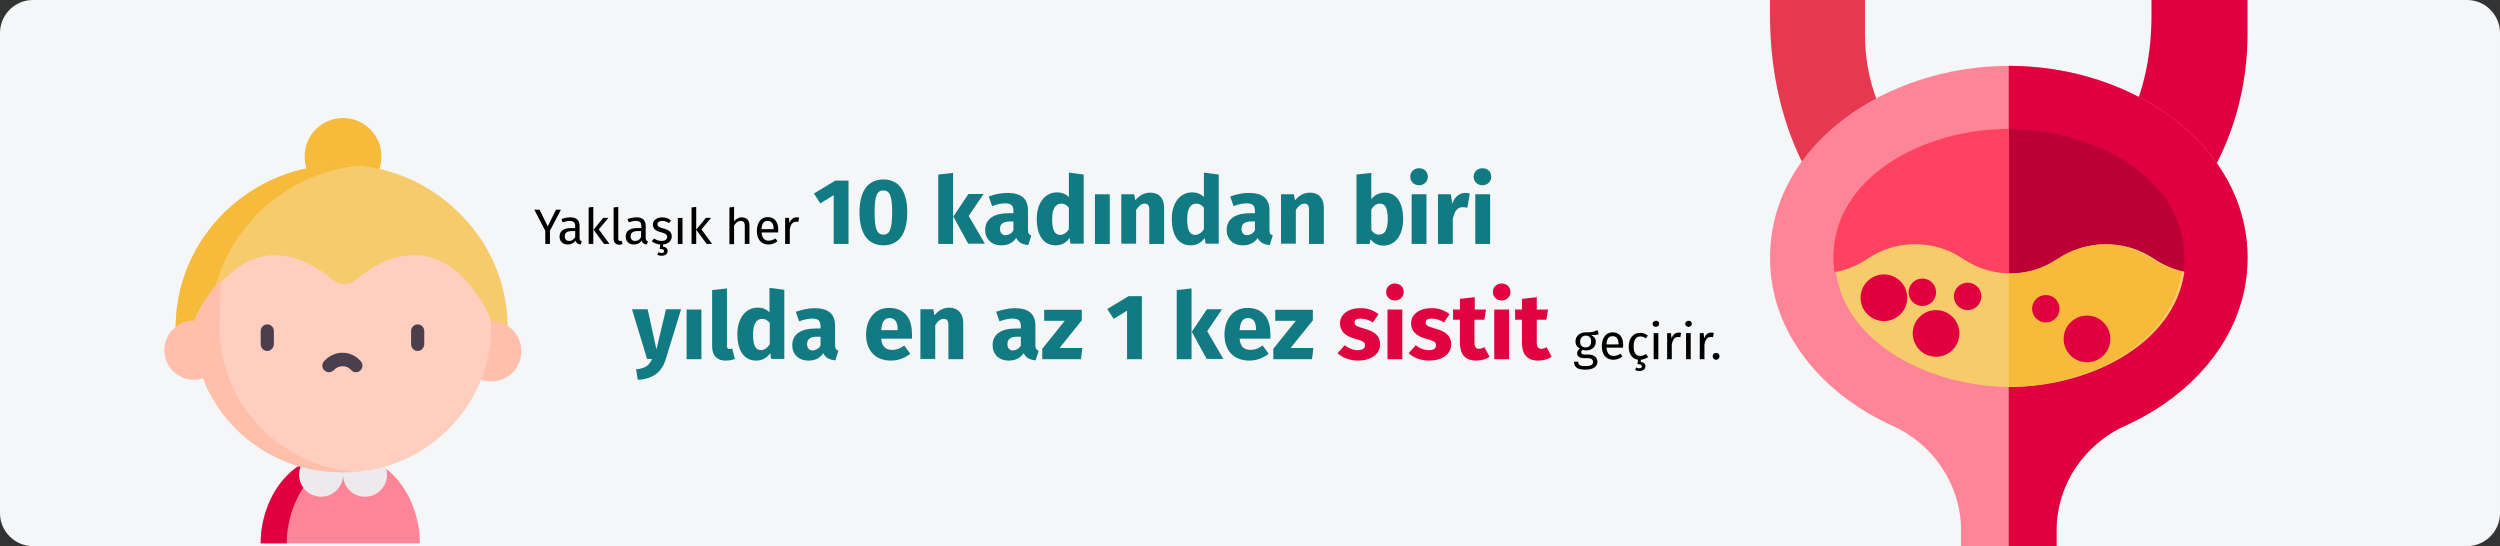 <?xml version="1.0" encoding="UTF-8"?>
<svg xmlns="http://www.w3.org/2000/svg" xmlns:xlink="http://www.w3.org/1999/xlink" version="1.0" id="Ebene_1" x="0px" y="0px" viewBox="0 0 911 199" style="enable-background:new 0 0 911 199;" xml:space="preserve">
<rect x="0" y="0" width="911" height="199" fill="#333333" stroke="none"/>
<style type="text/css">
	.st0{fill:#F5F6F7;}
	.st1{fill:#FE8598;}
	.st2{fill:#E0003F;}
	.st3{fill:#ECEAEC;}
	.st4{fill:#F7BB3C;}
	.st5{fill:#F7CA6B;}
	.st6{fill:#FFBFAB;}
	.st7{fill:#FFCEBF;}
	.st8{fill:#4B3F4E;}
	.st9{fill:#E63950;}
	.st10{fill:#FF4260;}
	.st11{fill:#BC0035;}
	.st12{fill:#117A83;}
	.st13{fill:#DF0440;}
</style>
<g id="Page-1">
	<g id="Illustrationen" transform="translate(0, -18941)">
		<g id="harnwegsinfektion-haeufigkeit" transform="translate(0, 18941)">
			<g id="Mask">
				<path id="path-1" class="st0" d="M12,0h887c6.6,0,12,5.4,12,12v175c0,6.6-5.4,12-12,12H12c-6.6,0-12-5.4-12-12V12      C0,5.4,5.4,0,12,0z"></path>
			</g>
			<g id="girl" transform="translate(80, 43)">
				<path id="Path" class="st1" d="M72.3,147.8c-1.6-8.2-5.9-16.1-12.7-20.8H28.4c-6.9,4.8-11.2,12.7-12.7,20.8      c-0.5,2.4-0.7,4.8-0.7,7.2h58C73,152.6,72.8,150.2,72.3,147.8z"></path>
				<path id="Path_00000047029407229804448220000003140103345525398458_" class="st2" d="M38,127h-9.5c-6.9,4.8-11.2,12.7-12.8,20.8      c-0.5,2.4-0.7,4.8-0.7,7.2h9.5c0-2.4,0.2-4.8,0.7-7.2C26.8,139.7,31.1,131.8,38,127z"></path>
				<circle id="Oval" class="st3" cx="37" cy="130" r="8"></circle>
				<circle id="Oval_00000038396719175481988400000015453847787619137210_" class="st3" cx="53" cy="130" r="8"></circle>
				<circle id="Oval_00000131361509332787460850000004485239982304605609_" class="st4" cx="45" cy="14" r="14"></circle>
				<path id="Path_00000083786375497251743770000009193484282079800193_" class="st5" d="M104.4,85c0.4-2.7,0.6-5.5,0.6-8.3      c0-16-6.3-31-17.8-42.2C75.8,23.2,60.6,17,44.5,17S13.2,23.2,1.8,34.4C-9.7,45.7-16,60.7-16,76.7c0,2.8,0.2,5.6,0.6,8.3H104.4z"></path>
				<path id="Path_00000101804671836733859730000014050793472884706982_" class="st4" d="M14.4,34.4c10-9.8,22.8-15.7,36.6-17.1      c-2.1-0.2-4.2-0.3-6.3-0.3c-16.2,0-31.4,6.2-42.9,17.4C-9.7,45.7-16,60.7-16,76.7c0,2.8,0.2,5.6,0.6,8.3h12.5      c-0.4-2.7-0.6-5.5-0.6-8.3C-3.5,60.7,2.9,45.7,14.4,34.4z"></path>
				<circle id="Oval_00000150793806849178336650000005257703558373801403_" class="st6" cx="99" cy="85" r="11"></circle>
				<path id="Path_00000059292355255831124420000015882147009745335228_" class="st7" d="M99,75.7c0-1.6-0.4-3.2-1.1-4.6      C93.8,62.8,77.7,36,49.3,59.2c-2.2,1.8-5.4,1.8-7.6,0C13.1,35.8-3.1,63.4-6.9,71.4c-0.7,1.4-1,2.8-1.1,4.4c0,0.1,0,0.1,0,0.2      c0,29.3,24,53.1,53.5,53.1S99,105.2,99,75.9C99,75.9,99,75.8,99,75.7z"></path>
				<path id="Path_00000173138207339365799660000003448013660590144691_" class="st6" d="M0,76.3c0-0.1,0-0.1,0-0.2      c0-1,0.2-10.6,0.5-17.1c-4.5,4.6-7.5,9.9-8.9,12.8c-0.3,0.6-0.6,1.3-0.7,2c-0.1,0-0.1,0-0.2,0c-5.9,0-10.8,4.8-10.8,10.8      s4.8,10.8,10.8,10.8c1.2,0,2.3-0.2,3.2-0.6c7.6,20,27.3,34.3,50.3,34.3c1.6,0,3.2-0.1,4.7-0.2C21.6,126.5,0,103.8,0,76.3z"></path>
				<g id="Group" transform="translate(35, 75)">
					<g id="XMLID_78_" transform="translate(54.8, 0)">
						<path id="Path_00000119809849327420293310000005616807378727773060_" class="st8" d="M-17.6,9.9c-1.3,0-2.4-1.1-2.4-2.4V2.6        c0-1.3,1.1-2.4,2.4-2.4s2.4,1.1,2.4,2.4v4.9C-15.3,8.8-16.3,9.9-17.6,9.9z"></path>
					</g>
					<g id="XMLID_77_">
						<path id="Path_00000111169000231239413630000011566270185331384723_" class="st8" d="M-17.6,9.9c-1.3,0-2.4-1.1-2.4-2.4V2.6        c0-1.3,1.1-2.4,2.4-2.4c1.3,0,2.4,1.1,2.4,2.4v4.9C-15.3,8.8-16.3,9.9-17.6,9.9z"></path>
					</g>
					<g id="XMLID_76_" transform="translate(22.367, 10.342)">
						<path id="Path_00000161603930340156065670000002569016327801666741_" class="st8" d="M-17.5,7.3c-0.6,0-1.1-0.2-1.6-0.6        c-1-0.9-1.1-2.4-0.2-3.4c1.7-1.9,4.1-3.1,6.7-3.1c2.6,0,5,1.1,6.7,3.1c0.9,1,0.8,2.5-0.2,3.4c-1,0.9-2.5,0.8-3.3-0.2        c-0.8-0.9-1.9-1.4-3.1-1.4c-1.2,0-2.4,0.5-3.1,1.4C-16.2,7-16.8,7.3-17.5,7.3z"></path>
					</g>
				</g>
			</g>
			<g id="Group-2" transform="translate(645, 0)">
				<g id="bladder">
					<path id="Path_00000134968959746795599860000013433224409679754943_" class="st9" d="M34.6,12.7V0H0v5.8C0,26.6,4.6,46,13.2,62       L41,41.3C36.7,32.3,34.6,22.7,34.6,12.7z"></path>
					<path id="Path_00000030488792499079696580000018311800651473919660_" class="st2" d="M139,0v5.8c0,13.1-2.5,25.7-7,35.6       L160.9,63c8.6-15.2,13.1-32.7,13.1-50.7V0H139z"></path>
					<path id="Path_00000167391501566156648580000011120653842809648279_" class="st1" d="M87,24C43.1,24,0,52,0,94       c0,27.5,19.3,49.7,44.5,61.1c15.2,6.8,25.1,21.8,25.1,38.1v5.8h34.8v-5.8c0-16.3,9.8-31.3,25.1-38.1       C154.7,143.7,174,121.5,174,94C174,53.2,132.5,24,87,24z"></path>
					<path id="Path_00000052806816664472096200000013032416092087830945_" class="st2" d="M174,94c0,27.5-19.3,49.7-44.5,61.1       c-15.2,6.8-25.1,21.8-25.1,38.1v5.8H87V24C132.5,24,174,53.2,174,94z"></path>
					<path id="Path_00000076589933556962306010000003634040003897455023_" class="st10" d="M150,93.9c0,1.7-0.1,3.4-0.3,5.1       c-3.8-0.8-7.5,5-10.9,2.7c-10.5-7.1-24.1-7.1-34.6,0c-5.3,3.6-11.5,5.4-17.6,5.3c-5.9-0.1-11.9-1.8-17-5.3       c-10.5-7.1-24.1-7.1-34.6,0c-3.5,2.4-7.5-3.4-11.5-2.6c-0.2-1.7-0.4-3.4-0.4-5.2C23,64.4,56.2,47,86.5,47       C116.9,47,150,64.5,150,93.9z"></path>
					<path id="Path_00000162347599476593843920000003385707517655030707_" class="st11" d="M151,93.9c0,1.7-0.1,3.4-0.3,5.1       c-3.9-0.8-7.6,5-11,2.7c-10.6-7.1-24.3-7.1-34.9,0c-5.4,3.6-11.6,5.4-17.7,5.3V47C117.7,47,151,64.5,151,93.9z"></path>
					<path id="Path_00000049908214906628047750000004304423273887950513_" class="st5" d="M151,99c-3.6,26.5-34.8,42-63.5,42       c-28.7,0-59.9-15.5-63.5-41.9c4-0.8,8-2.4,11.5-4.8c10.5-7.1,24.3-7.1,34.8,0c5.2,3.5,11.1,5.3,17.1,5.3       c6.2,0.1,12.3-1.7,17.7-5.3c10.5-7.1,24.3-7.1,34.8,0C143.4,96.6,147.1,98.2,151,99L151,99z"></path>
					<path id="Path_00000001642065006514071470000012797035301865771961_" class="st4" d="M150,99c-3.5,26.5-34.5,42-63,42V99.7       c6.1,0.1,12.2-1.7,17.6-5.3c10.5-7.1,24.1-7.1,34.5,0C142.5,96.6,146.2,98.2,150,99L150,99z"></path>
				</g>
				<circle id="Oval_00000006694512156848366740000012868195186555246768_" class="st2" cx="41.5" cy="108.5" r="8.5"></circle>
				<circle id="Oval_00000156569708963937502760000013317253144791780027_" class="st2" cx="115.5" cy="123.5" r="8.5"></circle>
				<circle id="Oval_00000160869337995521318930000011567087422510716044_" class="st2" cx="100.5" cy="112.5" r="5"></circle>
				<circle id="Oval_00000003075569609500520870000004657210852043160737_" class="st2" cx="60.5" cy="121.5" r="8.5"></circle>
				<circle id="Oval_00000004528773751645408320000001997498315341286033_" class="st2" cx="55.5" cy="106.5" r="5"></circle>
				<circle id="Oval_00000121998676362008325150000010378432104210881192_" class="st2" cx="72" cy="108" r="5"></circle>
			</g>
		</g>
	</g>
</g>
<g>
	<g>
		<path d="M200.4,84.1v4.8h-1.7v-4.8l-4-7.7h1.9l3,6.1l3-6.1h1.8L200.4,84.1z"></path>
		<path d="M212,87.9l-0.4,1.2c-1-0.1-1.6-0.5-1.9-1.4c-0.7,1-1.7,1.4-2.8,1.4c-1.9,0-3-1.2-3-2.9c0-2,1.5-3.1,4.2-3.1h1.5v-0.7    c0-1.4-0.7-1.9-2-1.9c-0.7,0-1.6,0.2-2.6,0.5l-0.4-1.2c1.2-0.4,2.2-0.6,3.3-0.6c2.3,0,3.3,1.2,3.3,3.2v4.3    C211.2,87.5,211.5,87.8,212,87.9z M209.6,86.4v-2.2h-1.2c-1.7,0-2.6,0.6-2.6,1.9c0,1.1,0.6,1.7,1.6,1.7    C208.3,87.8,209,87.4,209.6,86.4z"></path>
		<path d="M216.2,88.9h-1.7V75.6l1.7-0.2V88.9z M218.2,83.6l3.9,5.3h-2l-3.8-5.2l3.5-4.3h1.9L218.2,83.6z"></path>
		<path d="M223.6,87V75.6l1.7-0.2V87c0,0.5,0.2,0.8,0.6,0.8c0.2,0,0.4,0,0.6-0.1l0.4,1.2c-0.4,0.2-0.8,0.3-1.3,0.3    C224.4,89.1,223.6,88.4,223.6,87z"></path>
		<path d="M236.1,87.9l-0.4,1.2c-1-0.1-1.6-0.5-1.9-1.4c-0.7,1-1.7,1.4-2.8,1.4c-1.9,0-3-1.2-3-2.9c0-2,1.5-3.1,4.2-3.1h1.5v-0.7    c0-1.4-0.7-1.9-2-1.9c-0.7,0-1.6,0.2-2.6,0.5l-0.4-1.2c1.2-0.4,2.2-0.6,3.3-0.6c2.3,0,3.3,1.2,3.3,3.2v4.3    C235.3,87.5,235.6,87.8,236.1,87.9z M233.6,86.4v-2.2h-1.2c-1.7,0-2.6,0.6-2.6,1.9c0,1.1,0.6,1.7,1.6,1.7    C232.4,87.8,233.1,87.4,233.6,86.4z"></path>
		<path d="M241.6,89.1v0.8c1.2,0.1,1.7,0.8,1.7,1.5c0,1.2-1,1.8-2.2,1.8c-0.7,0-1.3-0.2-1.6-0.4l0.5-0.9c0.3,0.2,0.7,0.3,1.1,0.3    c0.5,0,0.9-0.2,0.9-0.7c0-0.5-0.5-0.8-1.6-0.8l0.2-1.6c-1.4-0.1-2.4-0.6-3.1-1.2l0.9-1c0.8,0.6,1.6,0.9,2.7,0.9c1.2,0,2-0.5,2-1.4    c0-0.9-0.5-1.3-2.3-1.8c-2.1-0.5-2.9-1.4-2.9-2.8c0-1.5,1.5-2.6,3.4-2.6c1.3,0,2.3,0.4,3.2,1.1l-0.7,1c-0.8-0.5-1.6-0.8-2.5-0.8    c-1.1,0-1.7,0.5-1.7,1.2c0,0.8,0.5,1.1,2,1.5c2,0.5,3.2,1.3,3.2,3C244.7,88,243.3,88.9,241.6,89.1z"></path>
		<path d="M248.7,88.9H247v-9.5h1.7V88.9z"></path>
		<path d="M253.7,88.9H252V75.6l1.7-0.2V88.9z M255.6,83.6l3.9,5.3h-2l-3.8-5.2l3.5-4.3h1.9L255.6,83.6z"></path>
		<path d="M273.1,82.1v6.8h-1.7v-6.6c0-1.4-0.6-1.8-1.5-1.8c-1,0-1.8,0.7-2.4,1.7v6.8h-1.7V75.6l1.7-0.2v5.3    c0.7-0.9,1.6-1.5,2.8-1.5C272.1,79.2,273.1,80.3,273.1,82.1z"></path>
		<path d="M283.5,84.7h-6c0.2,2.2,1.2,3,2.6,3c0.9,0,1.6-0.3,2.5-0.8l0.7,1c-0.9,0.7-2,1.2-3.3,1.2c-2.6,0-4.2-1.9-4.2-4.9    c0-3,1.5-5.1,3.9-5.1c2.6,0,3.9,1.8,3.9,4.7C283.6,84.2,283.5,84.5,283.5,84.7z M281.9,83.4c0-1.9-0.7-2.9-2.2-2.9    c-1.3,0-2.1,0.9-2.2,3h4.4V83.4z"></path>
		<path d="M291.2,79.3l-0.3,1.6c-0.3-0.1-0.5-0.1-0.8-0.1c-1.2,0-1.9,0.8-2.3,2.7v5.4h-1.7v-9.5h1.4l0.2,1.9    c0.5-1.4,1.4-2.1,2.5-2.1C290.6,79.2,290.9,79.2,291.2,79.3z"></path>
		<path class="st12" d="M309.1,88.9h-5.3V71.1l-4.9,3l-2.3-3.6l7.8-4.7h4.8V88.9z"></path>
		<path class="st12" d="M330.6,77.4c0,7.7-3,12-8.7,12s-8.7-4.4-8.7-12c0-7.7,3-12,8.7-12S330.6,69.7,330.6,77.4z M318.7,77.4    c0,6.1,0.9,8.1,3.2,8.1c2.2,0,3.2-1.8,3.2-8.1c0-6.3-1-8-3.2-8C319.6,69.4,318.7,71.3,318.7,77.4z"></path>
		<path class="st12" d="M347.3,88.9h-5.4V63.6l5.4-0.6V88.9z M353,78.7l5.9,10.1h-6.1l-5.4-9.9l5.5-8.2h5.5L353,78.7z"></path>
		<path class="st12" d="M375.8,85.8l-1.1,3.5c-2.1-0.2-3.5-0.8-4.4-2.6c-1.3,2-3.3,2.7-5.4,2.7c-3.6,0-5.9-2.3-5.9-5.6    c0-3.9,3-6.1,8.5-6.1h1.8v-0.8c0-2.1-0.9-2.8-3.1-2.8c-1.2,0-2.9,0.3-4.7,1l-1.2-3.5c2.3-0.9,4.8-1.3,6.8-1.3    c5.2,0,7.5,2.2,7.5,6.4v7C374.6,85,375,85.5,375.8,85.8z M369.3,83.9v-3.2H368c-2.4,0-3.6,0.9-3.6,2.7c0,1.4,0.7,2.3,2.1,2.3    C367.7,85.6,368.7,85,369.3,83.9z"></path>
		<path class="st12" d="M394.9,63.6v25.2h-4.8l-0.3-2.1c-1.1,1.5-2.7,2.7-5.1,2.7c-4.6,0-6.9-3.8-6.9-9.7c0-5.6,2.9-9.6,7.4-9.6    c1.8,0,3.2,0.6,4.3,1.7v-8.9L394.9,63.6z M389.5,83.5v-7.8c-0.8-1-1.6-1.5-2.8-1.5c-1.9,0-3.3,1.6-3.3,5.7c0,4.5,1.2,5.7,3,5.7    C387.7,85.5,388.7,84.8,389.5,83.5z"></path>
		<path class="st12" d="M404.4,88.9h-5.4V70.8h5.4V88.9z"></path>
		<path class="st12" d="M424.2,75.7v13.2h-5.4V76.6c0-1.9-0.6-2.4-1.7-2.4c-1.2,0-2.2,0.9-3.1,2.3v12.3h-5.4V70.8h4.7l0.4,2.2    c1.5-1.8,3.2-2.8,5.5-2.8C422.3,70.2,424.2,72.2,424.2,75.7z"></path>
		<path class="st12" d="M444.1,63.6v25.2h-4.8l-0.3-2.1c-1.1,1.5-2.7,2.7-5.1,2.7c-4.6,0-6.9-3.8-6.9-9.7c0-5.6,2.9-9.6,7.4-9.6    c1.8,0,3.2,0.6,4.3,1.7v-8.9L444.1,63.6z M438.7,83.5v-7.8c-0.8-1-1.6-1.5-2.8-1.5c-1.9,0-3.3,1.6-3.3,5.7c0,4.5,1.2,5.7,3,5.7    C436.9,85.5,437.9,84.8,438.7,83.5z"></path>
		<path class="st12" d="M463.8,85.8l-1.1,3.5c-2.1-0.2-3.5-0.8-4.4-2.6c-1.3,2-3.3,2.7-5.4,2.7c-3.6,0-5.9-2.3-5.9-5.6    c0-3.9,3-6.1,8.5-6.1h1.8v-0.8c0-2.1-0.9-2.8-3.1-2.8c-1.2,0-2.9,0.3-4.7,1l-1.2-3.5c2.3-0.9,4.8-1.3,6.8-1.3    c5.2,0,7.5,2.2,7.5,6.4v7C462.6,85,462.9,85.5,463.8,85.8z M457.3,83.9v-3.2H456c-2.4,0-3.6,0.9-3.6,2.7c0,1.4,0.7,2.3,2.1,2.3    C455.7,85.6,456.7,85,457.3,83.9z"></path>
		<path class="st12" d="M482.4,75.7v13.2H477V76.6c0-1.9-0.6-2.4-1.7-2.4c-1.2,0-2.2,0.9-3.1,2.3v12.3h-5.4V70.8h4.7l0.4,2.2    c1.5-1.8,3.2-2.8,5.5-2.8C480.5,70.2,482.4,72.2,482.4,75.7z"></path>
		<path class="st12" d="M511.3,79.9c0,5.6-2.7,9.6-7.2,9.6c-2,0-3.6-0.9-4.7-2.3l-0.3,1.7h-4.8V63.6l5.4-0.6v9.6    c1.1-1.5,2.9-2.4,4.9-2.4C508.9,70.2,511.3,73.8,511.3,79.9z M505.7,79.9c0-4.6-1.2-5.7-2.9-5.7c-1.2,0-2.3,0.8-3.1,2.1v7.5    c0.7,1.1,1.7,1.7,2.8,1.7C504.4,85.5,505.7,84.1,505.7,79.9z"></path>
		<path class="st12" d="M520.3,64.4c0,1.7-1.3,3.1-3.2,3.1c-1.8,0-3.2-1.3-3.2-3.1c0-1.7,1.3-3.1,3.2-3.1    C519,61.3,520.3,62.6,520.3,64.4z M519.8,88.9h-5.4V70.8h5.4V88.9z"></path>
		<path class="st12" d="M535.6,70.5l-0.9,5.2c-0.6-0.1-1.1-0.2-1.6-0.2c-2.2,0-3.1,1.6-3.7,4.3v9.1H524V70.8h4.7l0.5,3.5    c0.8-2.5,2.6-4,4.7-4C534.5,70.3,535,70.4,535.6,70.5z"></path>
		<path class="st12" d="M543.4,64.4c0,1.7-1.3,3.1-3.2,3.1c-1.8,0-3.2-1.3-3.2-3.1c0-1.7,1.3-3.1,3.2-3.1    C542.1,61.3,543.4,62.6,543.4,64.4z M543,88.9h-5.4V70.8h5.4V88.9z"></path>
		<path class="st12" d="M242.6,130.9c-1.4,4.6-4.5,7.2-10.2,7.5l-0.6-3.8c3.5-0.4,4.8-1.5,5.8-3.8h-1.8l-5.5-18.1h5.7l3.2,14.6    l3.5-14.6h5.5L242.6,130.9z"></path>
		<path class="st12" d="M255.6,130.9h-5.4v-18.1h5.4V130.9z"></path>
		<path class="st12" d="M259.5,126.3v-20.6l5.4-0.6v21c0,0.7,0.3,1.1,1,1.1c0.3,0,0.6-0.1,0.9-0.2l1,3.8c-0.8,0.3-1.9,0.6-3.3,0.6    C261.4,131.5,259.5,129.6,259.5,126.3z"></path>
		<path class="st12" d="M285.8,105.6v25.2h-4.8l-0.3-2.1c-1.1,1.5-2.7,2.7-5.1,2.7c-4.6,0-6.9-3.8-6.9-9.7c0-5.6,2.9-9.6,7.4-9.6    c1.8,0,3.2,0.6,4.3,1.7v-8.9L285.8,105.6z M280.5,125.5v-7.8c-0.8-1-1.6-1.5-2.8-1.5c-1.9,0-3.3,1.6-3.3,5.7c0,4.5,1.2,5.7,3,5.7    C278.6,127.5,279.6,126.8,280.5,125.5z"></path>
		<path class="st12" d="M305.5,127.8l-1.1,3.5c-2.1-0.2-3.5-0.8-4.4-2.6c-1.3,2-3.3,2.7-5.4,2.7c-3.6,0-5.9-2.3-5.9-5.6    c0-3.9,3-6.1,8.5-6.1h1.8v-0.8c0-2.1-0.9-2.8-3.1-2.8c-1.2,0-2.9,0.3-4.7,1l-1.2-3.5c2.3-0.8,4.8-1.3,6.8-1.3    c5.2,0,7.5,2.2,7.5,6.4v7C304.3,127,304.7,127.5,305.5,127.8z M299,125.9v-3.2h-1.3c-2.4,0-3.6,0.8-3.6,2.7c0,1.4,0.7,2.3,2.1,2.3    C297.4,127.6,298.4,127,299,125.9z"></path>
		<path class="st12" d="M332.3,123.4h-11.2c0.3,3.2,1.9,4.1,4.1,4.1c1.5,0,2.8-0.5,4.3-1.6l2.2,3c-1.8,1.4-4.1,2.5-7,2.5    c-6,0-9.1-3.9-9.1-9.5c0-5.4,3-9.7,8.4-9.7c5.2,0,8.3,3.4,8.3,9.2C332.4,122.1,332.3,122.9,332.3,123.4z M327.1,120    c0-2.4-0.8-4.1-2.9-4.1c-1.8,0-2.8,1.1-3.1,4.4h6V120z"></path>
		<path class="st12" d="M351,117.7v13.2h-5.4v-12.3c0-1.9-0.6-2.4-1.7-2.4c-1.2,0-2.2,0.8-3.1,2.3v12.3h-5.4v-18.1h4.7l0.4,2.2    c1.5-1.8,3.2-2.8,5.5-2.8C349.1,112.2,351,114.2,351,117.7z"></path>
		<path class="st12" d="M378.5,127.8l-1.1,3.5c-2.1-0.2-3.5-0.8-4.4-2.6c-1.3,2-3.3,2.7-5.4,2.7c-3.6,0-5.9-2.3-5.9-5.6    c0-3.9,3-6.1,8.5-6.1h1.8v-0.8c0-2.1-0.9-2.8-3.1-2.8c-1.2,0-2.9,0.3-4.7,1l-1.2-3.5c2.3-0.8,4.8-1.3,6.8-1.3    c5.2,0,7.5,2.2,7.5,6.4v7C377.3,127,377.7,127.5,378.5,127.8z M372,125.9v-3.2h-1.3c-2.4,0-3.6,0.8-3.6,2.7c0,1.4,0.7,2.3,2.1,2.3    C370.4,127.6,371.4,127,372,125.9z"></path>
		<path class="st12" d="M394.3,116.6l-8.2,10.2h8.3l-0.5,4.1h-14.1v-3.8l8.2-10.2h-7.5v-4h13.7V116.6z"></path>
		<path class="st12" d="M416,130.9h-5.3v-17.7l-4.9,3l-2.3-3.6l7.8-4.7h4.8V130.9z"></path>
		<path class="st12" d="M434.2,130.9h-5.4v-25.2l5.4-0.6V130.9z M439.9,120.7l5.9,10.1h-6.1l-5.4-9.9l5.5-8.2h5.5L439.9,120.7z"></path>
		<path class="st12" d="M462.9,123.4h-11.2c0.3,3.2,1.9,4.1,4.1,4.1c1.5,0,2.8-0.5,4.3-1.6l2.2,3c-1.8,1.4-4.1,2.5-7,2.5    c-6,0-9.1-3.9-9.1-9.5c0-5.4,3-9.7,8.4-9.7c5.2,0,8.3,3.4,8.3,9.2C463,122.1,463,122.9,462.9,123.4z M457.7,120    c0-2.4-0.8-4.1-2.9-4.1c-1.8,0-2.8,1.1-3.1,4.4h6V120z"></path>
		<path class="st12" d="M478.5,116.6l-8.2,10.2h8.3l-0.5,4.1h-14.1v-3.8l8.2-10.2h-7.5v-4h13.7V116.6z"></path>
		<path class="st13" d="M502.3,114.5l-2,3c-1.4-0.9-2.9-1.4-4.5-1.4c-1.5,0-2.2,0.5-2.2,1.4c0,1,0.5,1.4,3.7,2.3    c3.6,1,5.6,2.5,5.6,5.7c0,3.7-3.5,5.9-8,5.9c-3.1,0-5.8-1.1-7.5-2.7l2.6-2.9c1.4,1.1,3,1.8,4.8,1.8c1.6,0,2.6-0.6,2.6-1.7    c0-1.2-0.5-1.6-3.8-2.5c-3.6-1-5.3-2.9-5.3-5.6c0-3.1,2.8-5.5,7.4-5.5C498.3,112.2,500.6,113.1,502.3,114.5z"></path>
		<path class="st13" d="M511.5,106.4c0,1.7-1.3,3.1-3.2,3.1c-1.8,0-3.2-1.3-3.2-3.1c0-1.7,1.3-3.1,3.2-3.1    C510.2,103.3,511.5,104.6,511.5,106.4z M511,130.9h-5.4v-18.1h5.4V130.9z"></path>
		<path class="st13" d="M528.2,114.5l-2,3c-1.4-0.9-2.9-1.4-4.5-1.4c-1.5,0-2.2,0.5-2.2,1.4c0,1,0.5,1.4,3.7,2.3    c3.6,1,5.6,2.5,5.6,5.7c0,3.7-3.5,5.9-8,5.9c-3.1,0-5.8-1.1-7.5-2.7l2.6-2.9c1.4,1.1,3,1.8,4.8,1.8c1.6,0,2.6-0.6,2.6-1.7    c0-1.2-0.5-1.6-3.8-2.5c-3.6-1-5.3-2.9-5.3-5.6c0-3.1,2.8-5.5,7.4-5.5C524.1,112.2,526.5,113.1,528.2,114.5z"></path>
		<path class="st13" d="M542.8,130c-1.4,1-3.3,1.4-4.9,1.4c-4,0-5.9-2.3-5.9-6.5v-8.4h-2.5v-3.7h2.5v-3.9l5.4-0.6v4.5h4.1l-0.6,3.7    h-3.6v8.3c0,1.7,0.6,2.3,1.7,2.3c0.6,0,1.2-0.2,1.9-0.6L542.8,130z"></path>
		<path class="st13" d="M550.4,106.4c0,1.7-1.3,3.1-3.2,3.1c-1.8,0-3.2-1.3-3.2-3.1c0-1.7,1.3-3.1,3.2-3.1    C549.1,103.3,550.4,104.6,550.4,106.4z M549.9,130.9h-5.4v-18.1h5.4V130.9z"></path>
		<path class="st13" d="M565.4,130c-1.4,1-3.3,1.4-4.9,1.4c-4,0-5.9-2.3-5.9-6.5v-8.4h-2.5v-3.7h2.5v-3.9l5.4-0.6v4.5h4.1l-0.6,3.7    H560v8.3c0,1.7,0.6,2.3,1.7,2.3c0.6,0,1.2-0.2,1.9-0.6L565.4,130z"></path>
		<path d="M582.6,121.8c-0.8,0.3-1.7,0.3-2.8,0.3c1.1,0.5,1.7,1.3,1.7,2.4c0,1.9-1.4,3.2-3.6,3.2c-0.4,0-0.8-0.1-1.2-0.2    c-0.3,0.2-0.5,0.5-0.5,0.9c0,0.4,0.3,0.8,1.2,0.8h1.5c1.9,0,3.2,1.1,3.2,2.6c0,1.8-1.5,2.9-4.4,2.9c-3.1,0-4.1-1-4.1-2.9h1.5    c0,1.1,0.5,1.6,2.6,1.6c2.1,0,2.8-0.5,2.8-1.5c0-0.9-0.7-1.4-1.9-1.4h-1.5c-1.7,0-2.4-0.8-2.4-1.8c0-0.6,0.4-1.2,1-1.7    c-1.1-0.6-1.6-1.4-1.6-2.6c0-1.9,1.6-3.3,3.7-3.3c2.4,0.1,3.2-0.3,4.3-0.8L582.6,121.8z M575.8,124.5c0,1.3,0.7,2.1,2,2.1    c1.3,0,2-0.8,2-2.2c0-1.4-0.7-2.1-2-2.1C576.5,122.4,575.8,123.2,575.8,124.5z"></path>
		<path d="M591.4,126.7h-6c0.2,2.2,1.2,3,2.6,3c0.9,0,1.6-0.3,2.5-0.8l0.7,1c-0.9,0.7-2,1.2-3.3,1.2c-2.6,0-4.2-1.9-4.2-4.9    c0-3,1.5-5.1,3.9-5.1c2.6,0,3.9,1.8,3.9,4.7C591.4,126.2,591.4,126.5,591.4,126.7z M589.8,125.4c0-1.9-0.7-2.9-2.2-2.9    c-1.3,0-2.1,0.9-2.2,3h4.4V125.4z"></path>
		<path d="M597.9,131.1v0.8c1.2,0.1,1.7,0.8,1.7,1.5c0,1.2-1,1.8-2.2,1.8c-0.7,0-1.3-0.2-1.6-0.4l0.5-0.9c0.3,0.2,0.7,0.3,1.1,0.3    c0.5,0,0.9-0.2,0.9-0.7c0-0.5-0.5-0.8-1.6-0.8l0.2-1.6c-2.1-0.3-3.4-2.1-3.4-4.8c0-3,1.6-5,4.1-5c1.1,0,2,0.3,2.9,1l-0.8,1    c-0.6-0.5-1.2-0.7-2-0.7c-1.5,0-2.4,1.2-2.4,3.6c0,2.5,0.9,3.5,2.4,3.5c0.8,0,1.4-0.3,2.1-0.7l0.8,1.1    C599.7,130.7,598.8,131,597.9,131.1z"></path>
		<path d="M604.6,118c0,0.6-0.5,1.1-1.2,1.1c-0.7,0-1.2-0.5-1.2-1.1c0-0.6,0.5-1.1,1.2-1.1C604.1,116.8,604.6,117.3,604.6,118z     M604.3,130.9h-1.7v-9.5h1.7V130.9z"></path>
		<path d="M612.6,121.3l-0.3,1.6c-0.3-0.1-0.5-0.1-0.8-0.1c-1.2,0-1.9,0.8-2.3,2.7v5.4h-1.7v-9.5h1.4l0.2,1.9    c0.5-1.4,1.4-2.1,2.5-2.1C612,121.2,612.4,121.2,612.6,121.3z"></path>
		<path d="M616.5,118c0,0.6-0.5,1.1-1.2,1.1c-0.7,0-1.2-0.5-1.2-1.1c0-0.6,0.5-1.1,1.2-1.1C616,116.8,616.5,117.3,616.5,118z     M616.1,130.9h-1.7v-9.5h1.7V130.9z"></path>
		<path d="M624.5,121.3l-0.3,1.6c-0.3-0.1-0.5-0.1-0.8-0.1c-1.2,0-1.9,0.8-2.3,2.7v5.4h-1.7v-9.5h1.4l0.2,1.9    c0.5-1.4,1.4-2.1,2.5-2.1C623.9,121.2,624.2,121.2,624.5,121.3z"></path>
		<path d="M626.6,129.8c0,0.7-0.5,1.3-1.3,1.3c-0.7,0-1.2-0.6-1.2-1.3c0-0.7,0.5-1.2,1.2-1.2C626.1,128.6,626.6,129.1,626.6,129.8z"></path>
	</g>
</g>
</svg>
